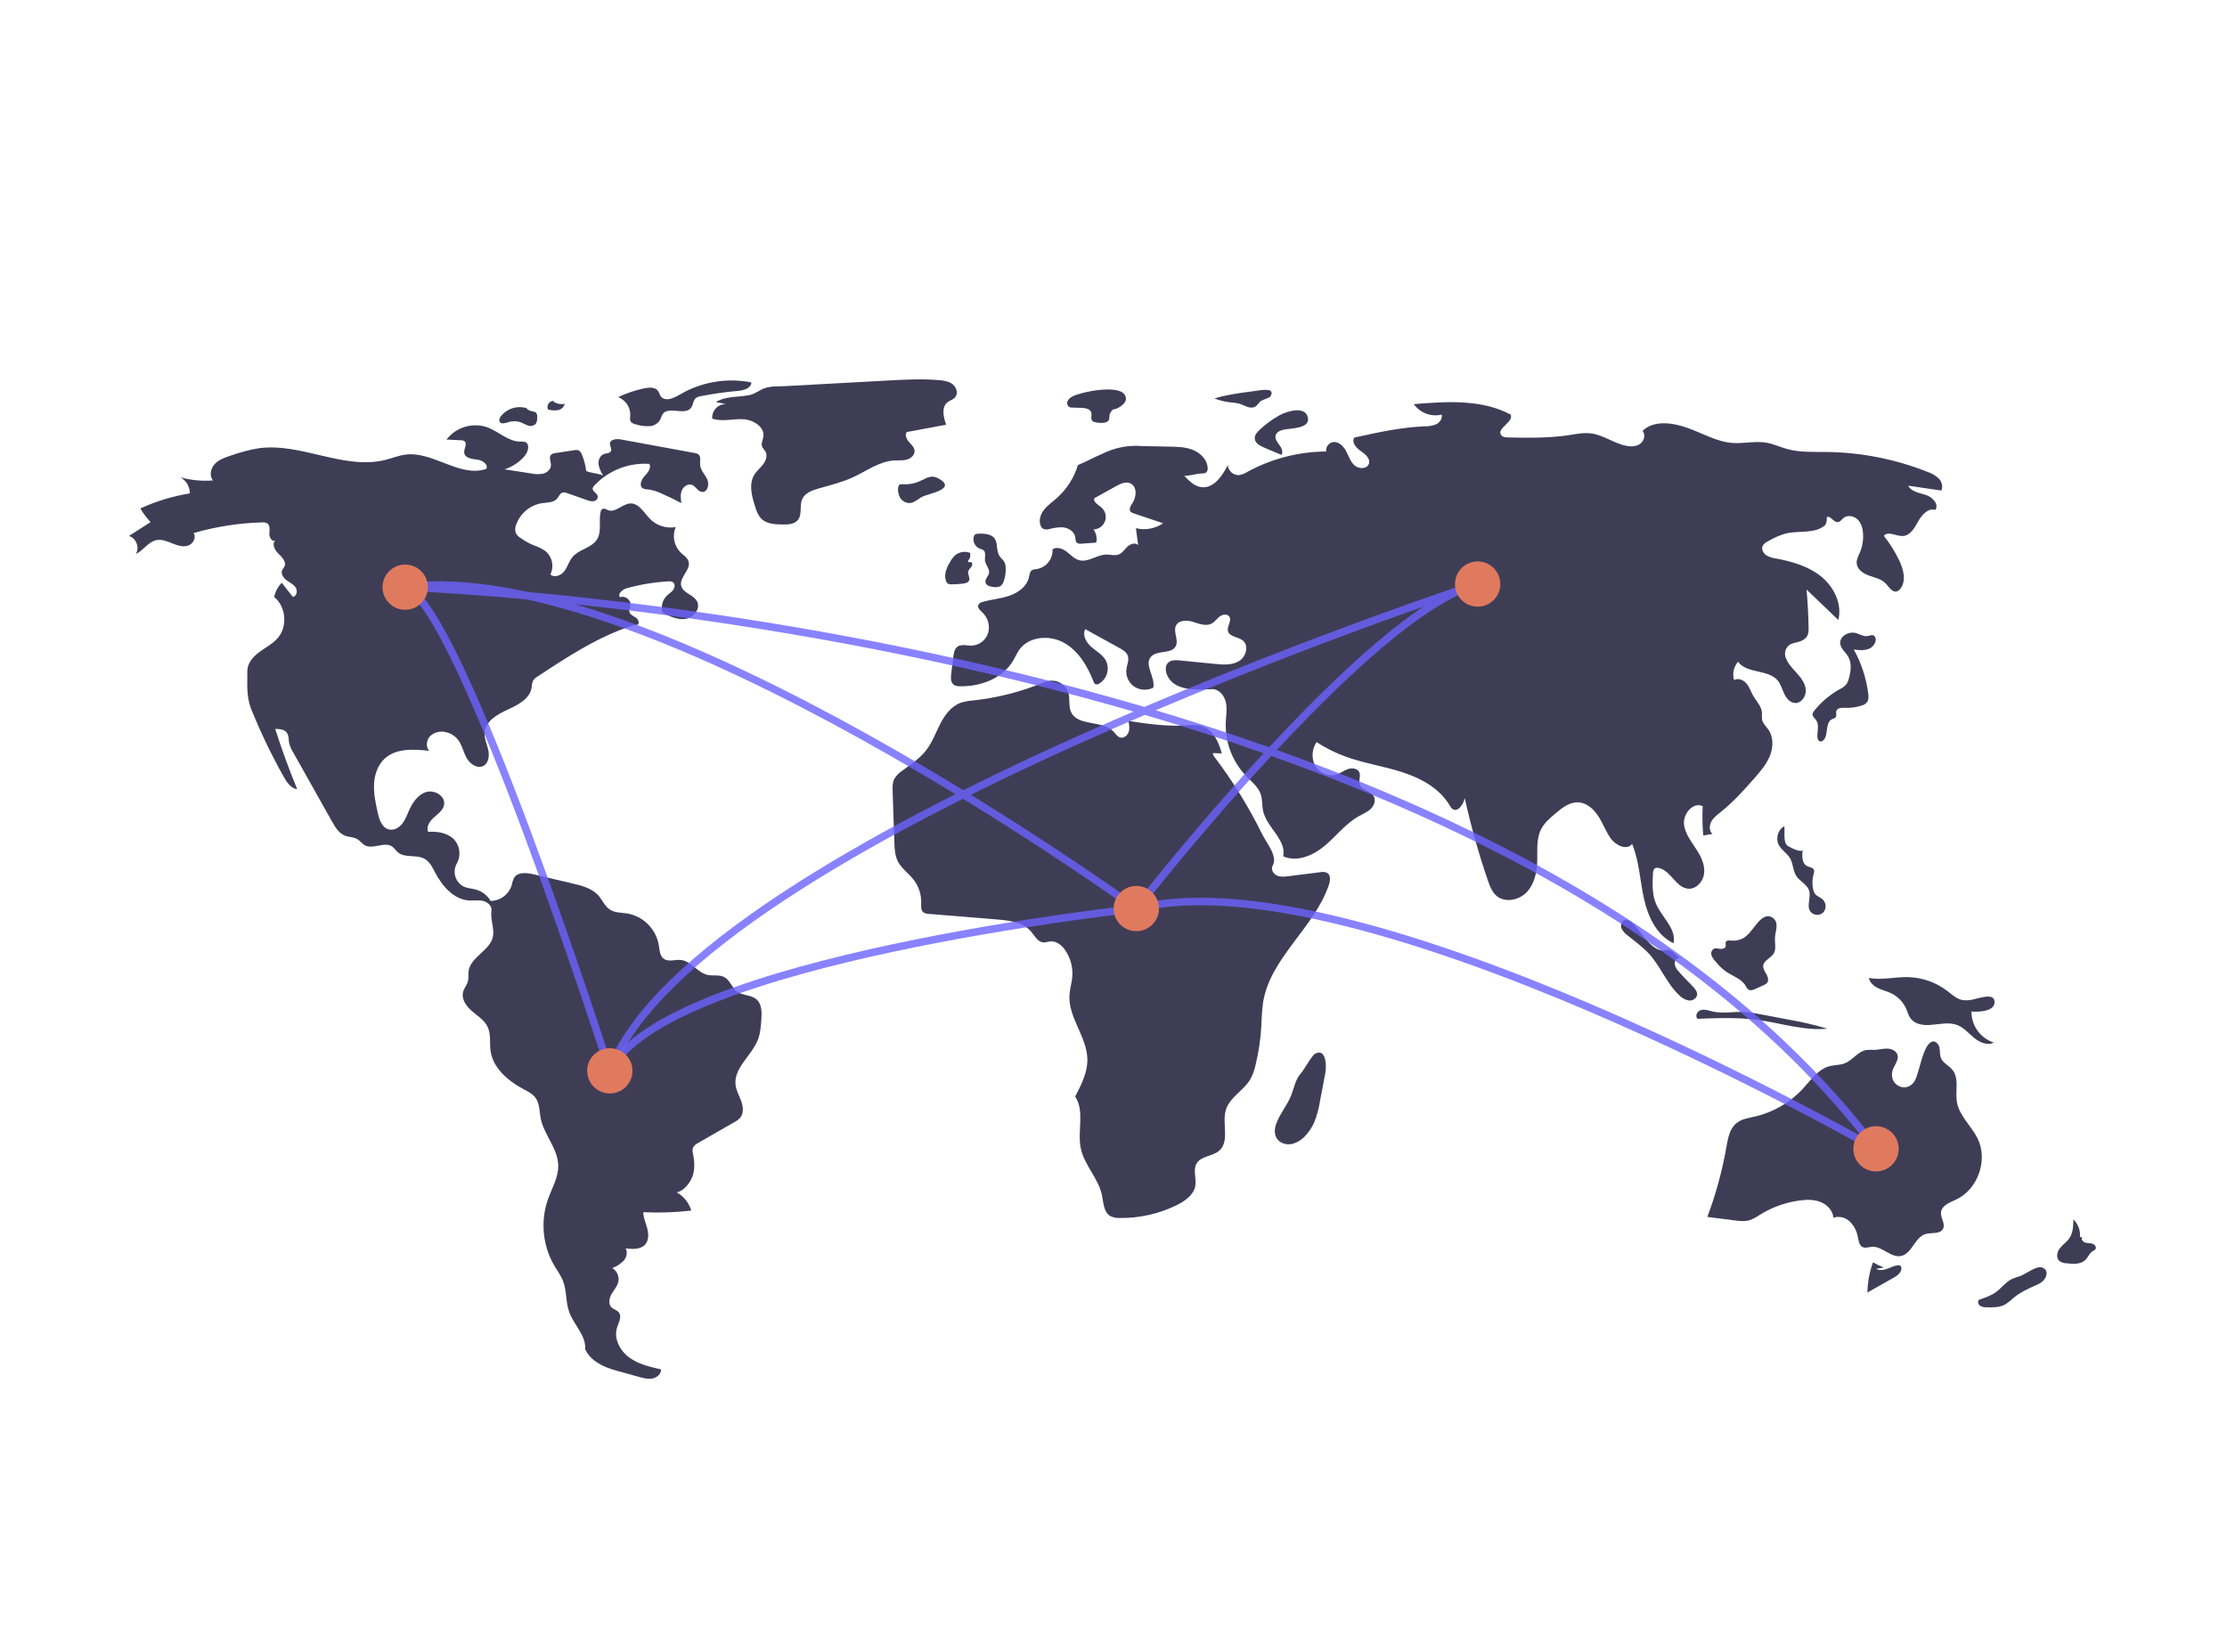 <svg width="593" height="440" viewBox="0 0 593 440" fill="none" xmlns="http://www.w3.org/2000/svg">
<path d="M156.102 125.467C155.914 123.98 155.533 122.524 154.97 121.135C154.898 120.873 154.772 120.628 154.6 120.416C154.428 120.205 154.214 120.032 153.972 119.908C153.647 119.823 153.307 119.82 152.981 119.896L147.897 120.674C147.472 120.693 147.065 120.851 146.738 121.124C146.075 121.819 146.727 122.939 146.707 123.899C146.684 124.978 145.724 125.854 144.684 126.144C143.621 126.358 142.525 126.345 141.468 126.104L134.359 125.001C136.453 124.333 138.317 123.091 139.737 121.416C140.673 120.309 141.171 118.242 139.819 117.718C139.417 117.608 138.998 117.574 138.584 117.619C135.363 117.644 132.829 114.957 129.813 113.826C127.884 113.149 125.789 113.098 123.829 113.682C121.868 114.266 120.143 115.454 118.9 117.076L122.687 117.258C123.043 117.239 123.396 117.333 123.695 117.527C124.525 118.208 123.493 119.517 123.61 120.583C123.762 121.969 125.604 122.265 126.993 122.405C128.381 122.545 130.142 123.672 129.475 124.896C122.496 127.297 115.395 120.202 108.066 121.076C106.211 121.297 104.459 122.025 102.648 122.482C91.585 125.278 80.148 117.818 68.846 119.398C66.334 119.826 63.865 120.476 61.468 121.342C59.93 121.846 58.325 122.392 57.208 123.562C56.09 124.732 55.665 126.733 56.723 127.956C53.805 128.196 50.867 127.917 48.047 127.132C48.809 127.556 49.444 128.177 49.884 128.929C50.324 129.682 50.552 130.54 50.546 131.412C45.989 132.154 41.554 133.505 37.358 135.428C38.141 136.729 39.056 137.946 40.087 139.061L34.319 142.762C36.268 143.253 37.276 145.907 36.142 147.565C38.163 146.667 39.415 144.344 41.576 143.873C42.992 143.565 44.432 144.143 45.775 144.687C47.118 145.23 48.594 145.757 49.984 145.349C51.374 144.941 52.4 143.141 51.517 141.993C57.459 140.262 63.6 139.303 69.787 139.142C70.265 139.082 70.749 139.174 71.171 139.404C71.977 139.963 71.765 141.168 71.722 142.147C71.678 143.125 72.441 144.411 73.317 143.97C72.287 144.862 73.167 146.541 74.155 147.479C75.143 148.417 76.334 149.712 75.729 150.932C75.572 151.25 75.304 151.505 75.152 151.827C74.703 152.775 75.415 153.881 76.255 154.511C77.095 155.141 78.123 155.581 78.707 156.453C79.29 157.326 79.025 158.853 77.982 158.974L75.017 155.214C74.004 156.264 73.31 157.578 73.015 159.005C76.158 161.573 76.631 166.798 73.999 169.887C72.654 171.465 70.742 172.424 69.072 173.655C67.403 174.886 65.858 176.64 65.862 178.712C65.87 182.293 65.577 185.62 66.92 188.94C69.397 195.062 72.257 201.023 75.483 206.786C76.33 208.3 77.425 209.959 79.141 210.219C76.972 204.945 75.02 199.589 73.284 194.151C74.415 194.155 75.721 194.245 76.384 195.16C76.933 195.917 76.815 196.947 76.986 197.867C77.203 198.758 77.564 199.607 78.056 200.381L88.413 218.81C89.272 220.338 90.257 221.977 91.897 222.596C92.947 222.992 94.16 222.917 95.126 223.487C95.883 223.933 96.393 224.725 97.164 225.146C99.346 226.335 102.38 224.055 104.419 225.474C105.002 225.88 105.372 226.525 105.91 226.989C107.793 228.618 110.882 227.529 113.056 228.744C114.457 229.527 115.183 231.093 115.93 232.513C117.802 236.068 120.83 239.551 124.842 239.834C126.102 239.923 127.389 239.685 128.621 239.964C129.852 240.244 131.065 241.318 130.867 242.564C130.528 244.701 131.585 247.041 131.301 249.185C130.784 253.092 125.237 254.808 124.761 258.72C124.656 259.577 124.819 260.461 124.615 261.299C124.365 262.326 123.593 263.163 123.318 264.184C122.798 266.119 124.186 268.046 125.711 269.348C127.236 270.65 129.055 271.772 129.888 273.595C130.77 275.522 130.337 277.768 130.623 279.866C131.249 284.448 135.21 287.844 139.287 290.034C140.53 290.702 141.863 291.348 142.667 292.505C143.717 294.016 143.612 296.008 143.962 297.813C144.821 302.234 148.546 305.877 148.652 310.379C148.727 313.579 146.947 316.482 145.883 319.501C144.886 322.394 144.525 325.467 144.825 328.512C145.125 331.557 146.079 334.501 147.622 337.144C148.418 338.487 149.37 339.752 149.932 341.207C150.937 343.804 150.611 346.755 151.537 349.381C152.762 352.852 156.126 355.719 155.804 359.385C157.332 362.554 160.705 364.111 164.097 365.054L170.176 366.744C171.34 367.068 172.556 367.394 173.741 367.16C174.926 366.925 176.058 365.942 176.027 364.736C173.046 364.064 169.969 363.35 167.512 361.535C165.055 359.721 163.371 356.49 164.304 353.582C164.736 352.235 165.656 350.678 164.781 349.564C164.281 348.926 163.365 348.76 162.8 348.178C161.919 347.27 162.222 345.746 162.855 344.651C163.489 343.557 164.404 342.579 164.659 341.341C164.788 340.648 164.702 339.933 164.412 339.291C164.123 338.648 163.643 338.11 163.039 337.747C164.166 337.322 165.191 336.665 166.047 335.819C166.839 334.916 167.204 333.525 166.582 332.499C168.43 332.733 170.612 332.847 171.826 331.435C172.795 330.307 172.728 328.621 172.345 327.185C171.962 325.749 171.315 324.354 171.295 322.867C175.559 323.069 179.832 322.925 184.073 322.435C183.46 320.372 182.066 318.629 180.188 317.575C182.108 317.25 183.858 314.953 184.465 313.104C185.072 311.256 184.917 309.242 184.542 307.332C184.398 306.841 184.378 306.321 184.484 305.82C184.701 305.132 185.378 304.712 186.004 304.352L195.537 298.883C196.106 298.599 196.621 298.219 197.061 297.759C198.06 296.587 197.912 294.818 197.401 293.367C196.889 291.915 196.07 290.55 195.873 289.023C195.284 284.458 200.176 281.183 201.827 276.886C202.475 275.199 202.607 273.366 202.732 271.564C202.867 269.629 202.877 267.381 201.389 266.134C199.963 264.938 197.735 265.205 196.243 264.093C194.875 263.073 194.403 261.093 192.908 260.27C191.551 259.522 189.849 259.997 188.34 259.646C185.682 259.026 184.009 255.966 181.295 255.683C179.763 255.523 178.03 256.271 176.775 255.38C175.669 254.595 175.624 253.017 175.414 251.678C175.045 249.597 174.046 247.679 172.553 246.182C171.059 244.686 169.142 243.682 167.06 243.307C165.481 243.054 163.762 243.15 162.419 242.283C161.059 241.405 160.435 239.762 159.366 238.546C157.644 236.587 154.932 235.891 152.391 235.295L142.057 232.868C140.222 232.437 137.857 232.208 136.873 233.814C136.581 234.425 136.375 235.073 136.26 235.74C135.891 236.947 135.148 238.006 134.139 238.765C133.13 239.523 131.906 239.943 130.643 239.963C129.777 238.487 128.374 237.403 126.726 236.936C125.678 236.644 124.557 236.612 123.557 236.182C123.013 235.917 122.528 235.544 122.134 235.085C121.739 234.626 121.442 234.091 121.261 233.514C121.08 232.936 121.019 232.328 121.082 231.726C121.145 231.125 121.33 230.542 121.626 230.014C122.221 228.954 122.451 227.728 122.28 226.525C122.109 225.321 121.546 224.208 120.679 223.356C118.921 221.78 116.379 221.399 114.022 221.557C113.405 220.211 114.437 218.694 115.549 217.716C116.661 216.738 118.012 215.777 118.254 214.317C118.635 212.021 115.701 210.277 113.474 210.961C111.247 211.646 109.826 213.807 108.886 215.937C108.347 217.159 107.888 218.446 107.038 219.477C106.187 220.507 104.818 221.245 103.523 220.914C101.689 220.446 100.98 218.27 100.574 216.423C100.03 213.945 99.482 211.433 99.596 208.899C99.71 206.364 100.566 203.762 102.436 202.047C105.485 199.251 110.162 199.525 114.276 199.971C113.304 198.877 113.544 197.033 114.584 196.004C115.133 195.516 115.793 195.17 116.506 194.995C117.219 194.82 117.964 194.822 118.677 194.999C119.917 195.257 121.034 195.924 121.848 196.893C123.017 198.317 123.349 200.239 124.233 201.855C125.117 203.472 127.104 204.85 128.73 203.983C130.135 203.234 130.358 201.288 130.008 199.737C129.659 198.185 128.916 196.676 129.043 195.09C129.285 192.065 132.424 190.243 135.195 188.997C137.965 187.751 141.138 186.076 141.577 183.072C141.592 182.484 141.703 181.903 141.906 181.35C142.213 180.863 142.64 180.461 143.146 180.185C151.232 174.847 159.453 169.444 168.694 166.527C169.175 166.375 169.232 166.544 169.722 166.425C170.408 166.029 169.953 164.934 169.296 164.493C168.638 164.052 167.759 163.713 167.592 162.94C167.47 162.371 167.805 161.813 167.892 161.238C168.106 159.825 166.414 158.52 165.1 159.085C164.357 158.103 165.826 156.961 167.014 156.635C170.581 155.654 174.242 155.057 177.936 154.853C178.362 154.785 178.799 154.859 179.179 155.064C179.799 155.493 179.72 156.478 179.28 157.09C178.84 157.703 178.156 158.088 177.609 158.606C177.01 159.189 176.583 159.924 176.374 160.733C176.166 161.541 176.183 162.391 176.425 163.19C178.353 164.17 180.45 165.178 182.585 164.833C184.721 164.488 186.617 162.091 185.613 160.177C184.678 158.394 181.87 157.992 181.387 156.038C180.822 153.751 184.063 151.716 183.333 149.476C183.013 148.494 182.034 147.917 181.283 147.208C180.396 146.339 179.792 145.223 179.552 144.005C179.311 142.788 179.445 141.526 179.935 140.386C178.711 140.601 177.454 140.52 176.268 140.149C175.082 139.778 174.003 139.129 173.12 138.255C171.49 136.612 170.189 134.02 167.874 134.093C165.75 134.161 163.92 136.636 161.934 135.881C161.445 135.695 160.93 135.317 160.457 135.538C160.302 135.639 160.171 135.774 160.076 135.932C159.98 136.09 159.922 136.268 159.906 136.452C159.401 138.863 160.269 141.61 158.954 143.693C157.523 145.96 154.212 146.274 152.477 148.318C151.535 149.428 151.17 150.923 150.304 152.093C149.438 153.263 147.601 154.006 146.562 152.987C147.072 151.938 147.212 150.748 146.957 149.61C146.703 148.471 146.069 147.453 145.16 146.721C144.196 146.093 143.156 145.588 142.065 145.218C140.847 144.702 139.687 144.057 138.608 143.293C138.067 142.967 137.627 142.497 137.338 141.936C137.11 141.233 137.14 140.472 137.425 139.79C137.952 138.281 138.881 136.945 140.113 135.925C141.345 134.905 142.832 134.241 144.414 134.004C145.797 133.816 147.407 133.882 148.323 132.829C148.807 132.272 149.061 131.43 149.765 131.203C150.214 131.113 150.681 131.171 151.096 131.367L156.259 133.183C156.835 133.443 157.47 133.547 158.099 133.487C158.411 133.445 158.695 133.286 158.895 133.044C159.095 132.801 159.196 132.491 159.177 132.177C159.012 131.321 157.693 130.91 157.813 130.046C157.88 129.766 158.031 129.513 158.245 129.32C160.108 127.339 162.387 125.794 164.918 124.795C167.45 123.797 170.171 123.37 172.886 123.545C173.538 124.614 172.507 125.88 171.65 126.793C170.792 127.705 170.103 129.336 171.14 130.039C171.565 130.256 172.038 130.362 172.515 130.348C173.786 130.52 175.022 130.894 176.174 131.457C177.959 132.233 179.709 133.081 181.425 134.003C181.273 132.873 181.128 131.682 181.557 130.626C181.986 129.569 183.205 128.74 184.269 129.152C185.295 129.548 185.821 130.905 186.914 131.03C188.372 131.195 188.947 129.044 188.338 127.71C187.729 126.377 186.524 125.26 186.423 123.798C186.355 122.811 186.731 121.588 185.942 120.99C185.661 120.811 185.343 120.699 185.011 120.664L165.313 117.043C164.144 116.828 162.454 116.993 162.402 118.18C162.373 118.843 162.965 119.498 162.703 120.107C162.423 120.757 161.503 120.698 160.833 120.928C159.793 121.285 159.271 122.518 159.371 123.612C159.554 124.698 159.975 125.731 160.605 126.636C159.324 126.101 157.384 126.003 156.102 125.467Z" fill="#3F3D56"/>
<path d="M140.385 108.764C139.143 108.354 137.805 108.335 136.551 108.709C135.298 109.084 134.19 109.835 133.379 110.86C133.054 111.287 132.782 111.875 133.053 112.337C133.443 112.999 134.435 112.738 135.166 112.501C136.241 112.117 137.411 112.089 138.503 112.421C139.189 112.657 139.804 113.073 140.493 113.3C140.829 113.44 141.197 113.486 141.557 113.434C141.917 113.381 142.256 113.232 142.537 113.001C143.011 112.519 143.041 111.769 143.041 111.094C143.074 110.868 143.056 110.637 142.988 110.419C142.921 110.201 142.805 110.001 142.65 109.833C142.374 109.673 142.064 109.582 141.745 109.566C141.032 109.434 140.386 109.057 139.921 108.501" fill="#3F3D56"/>
<path d="M147.488 106.789C147.21 106.774 146.933 106.83 146.683 106.953C146.433 107.076 146.219 107.261 146.062 107.49C145.904 107.72 145.809 107.985 145.784 108.262C145.759 108.539 145.806 108.818 145.92 109.072C146.773 109.304 147.665 109.362 148.542 109.243C148.979 109.175 149.387 108.979 149.713 108.68C150.039 108.382 150.269 107.993 150.375 107.564C149.343 107.752 148.277 107.548 147.387 106.994" fill="#3F3D56"/>
<path d="M171.319 103.49C168.995 103.983 166.738 104.749 164.594 105.772C165.605 106.16 166.464 106.862 167.045 107.774C167.626 108.687 167.898 109.762 167.821 110.84C167.73 111.255 167.741 111.684 167.852 112.094C168.099 112.692 168.814 112.916 169.443 113.07C170.574 113.413 171.754 113.564 172.935 113.515C173.525 113.484 174.099 113.306 174.603 112.998C175.108 112.69 175.527 112.262 175.824 111.751C175.995 111.266 176.196 110.792 176.425 110.332C177.933 108.038 182.413 110.812 184.032 108.594C184.603 107.813 184.551 106.637 185.294 106.018C185.679 105.749 186.124 105.579 186.591 105.524C189.847 104.878 193.136 104.41 196.443 104.122C198.01 103.986 200.053 103.424 200.066 101.853C194.164 100.695 188.044 101.517 182.657 104.192C180.717 105.163 178.15 107.205 176.281 105.918C175.581 105.436 175.616 104.139 174.652 103.597C173.668 103.043 172.364 103.268 171.319 103.49Z" fill="#3F3D56"/>
<path d="M190.621 107.095L193.392 107.627C192.882 107.605 192.373 107.691 191.899 107.88C191.425 108.07 190.997 108.358 190.643 108.726C190.289 109.094 190.018 109.533 189.848 110.013C189.678 110.494 189.612 111.006 189.655 111.514C192.25 112.38 195.079 111.537 197.812 111.652C200.545 111.767 203.725 113.717 203.258 116.41C203.117 117.224 202.646 118.038 202.891 118.827C203.063 119.38 203.551 119.773 203.827 120.282C204.401 121.344 203.942 122.686 203.217 123.652C202.492 124.617 201.517 125.387 200.88 126.412C199.296 128.963 200.196 132.26 201.139 135.11C201.412 136.187 201.916 137.192 202.615 138.055C204.013 139.539 206.29 139.668 208.33 139.698C209.814 139.719 211.515 139.646 212.454 138.497C213.679 136.997 212.822 134.657 213.629 132.897C214.362 131.298 216.229 130.612 217.921 130.125C221.02 129.234 224.178 128.476 227.108 127.13C230.746 125.459 234.146 122.854 238.145 122.639C239.267 122.578 240.417 122.71 241.497 122.403C242.578 122.096 243.604 121.163 243.523 120.044C243.453 119.087 242.643 118.385 242.01 117.664C241.377 116.943 240.88 115.835 241.462 115.072L251.943 113.116C251.2 111.094 250.621 108.43 252.328 107.114C252.944 106.639 253.769 106.449 254.293 105.874C255.187 104.896 254.738 103.21 253.706 102.377C252.674 101.545 251.279 101.352 249.957 101.242C245.361 100.861 240.739 101.113 236.134 101.365C227.133 101.858 218.132 102.351 209.131 102.843C207.319 102.943 205.227 102.791 203.565 103.409C202.158 103.931 201.158 104.891 199.548 105.228C196.578 105.851 193.309 105.429 190.621 107.095Z" fill="#3F3D56"/>
<path d="M240.256 128.972C239.974 128.927 239.685 128.993 239.45 129.154C239.294 129.326 239.201 129.545 239.187 129.776C239.008 130.795 239.221 131.843 239.784 132.712C240.07 133.138 240.466 133.48 240.929 133.702C241.392 133.924 241.907 134.018 242.419 133.974C243.666 133.815 244.586 132.752 245.733 132.233C247.5 131.434 255.007 130.189 249.814 127.386C248.025 126.42 246.868 127.273 245.458 127.909C243.853 128.729 242.055 129.097 240.256 128.972Z" fill="#3F3D56"/>
<path d="M285.741 105.513C285.135 105.761 284.628 106.202 284.299 106.768C284.147 107.055 284.112 107.39 284.2 107.702C284.289 108.015 284.494 108.281 284.774 108.447C285 108.529 285.24 108.567 285.481 108.559L287.947 108.632C288.994 108.664 290.303 108.886 290.584 109.895C290.793 110.643 290.325 111.606 290.89 112.141C291.132 112.328 291.423 112.441 291.729 112.467C292.541 112.676 293.389 112.703 294.213 112.547C296.007 112.067 295.064 110.973 295.629 109.999C296.494 108.509 296.344 109.411 297.867 108.557C298.992 107.926 300.446 106.782 299.507 105.175C297.874 102.379 288.151 104.312 285.741 105.513Z" fill="#3F3D56"/>
<path d="M334.406 104.108L332.975 104.299C329.746 104.729 326.499 105.163 323.39 106.132C324.736 106.664 326.148 107.01 327.587 107.161C328.38 107.2 329.167 107.311 329.939 107.495C331.312 107.903 332.696 108.958 334.023 108.418C334.846 108.083 335.114 107.227 335.796 106.773C336.266 106.46 338.051 105.953 338.251 105.637C339.864 103.082 335.646 103.943 334.406 104.108Z" fill="#3F3D56"/>
<path d="M340.693 110.608C338.781 111.676 337.006 112.974 335.409 114.473C334.737 115.105 334.05 115.89 334.111 116.81C334.192 118.034 335.496 118.743 336.626 119.221L341.203 121.157C341.758 120.375 341.25 119.296 340.676 118.527C340.102 117.759 339.42 116.87 339.674 115.946C339.963 114.891 341.251 114.532 342.331 114.35C344.09 114.054 348.836 114.078 348.266 111.245C347.594 107.908 342.459 109.622 340.693 110.608Z" fill="#3F3D56"/>
<path d="M339.773 299.464C339.337 300.724 339.296 302.208 340.049 303.308C340.895 304.543 342.588 305.003 344.052 304.69C345.51 304.302 346.81 303.468 347.768 302.303C348.644 301.328 349.365 300.223 349.906 299.029C350.66 297.167 351.191 295.224 351.49 293.238L352.911 285.785C353.229 284.119 353.216 279.013 350.151 280.676C349.314 281.131 347.376 284.72 346.498 285.737C344.917 287.572 344.708 289.351 343.875 291.573C342.832 294.356 340.737 296.676 339.773 299.464Z" fill="#3F3D56"/>
<path d="M501.646 337.603C500.643 337.212 499.67 336.75 498.734 336.219C497.795 338.796 497.296 341.513 497.257 344.256L504.12 340.377C505.152 339.794 506.322 338.983 506.3 337.798C506.309 337.652 506.279 337.506 506.212 337.375C506.145 337.245 506.044 337.134 505.92 337.056C505.768 336.995 505.602 336.976 505.439 337C504.422 337.085 503.494 337.585 502.534 337.933C501.574 338.28 500.452 338.464 499.571 337.948" fill="#3F3D56"/>
<path d="M537.846 339.906C537.093 340.111 536.357 340.375 535.645 340.695C534.07 341.495 532.999 343.016 531.582 344.07C530.226 345.079 528.594 345.633 526.991 346.171C526.52 346.587 526.736 347.426 527.248 347.791C527.798 348.104 528.429 348.246 529.06 348.198C530.725 348.235 532.479 348.251 533.938 347.448C534.759 346.915 535.528 346.306 536.234 345.627C537.939 344.206 539.986 343.269 542.013 342.362C542.751 342.084 543.433 341.677 544.028 341.159C545.301 339.906 545.391 337.972 543.554 337.546C542.07 337.201 539.259 339.45 537.846 339.906Z" fill="#3F3D56"/>
<path d="M553.841 329.47C553.923 328.607 553.808 327.737 553.505 326.925C553.202 326.114 552.717 325.382 552.089 324.784C552.07 326.51 552.018 328.348 551.046 329.775C550.354 330.792 549.269 331.479 548.51 332.447C547.752 333.416 547.415 334.951 548.305 335.801C548.873 336.233 549.566 336.471 550.281 336.48C552.051 336.689 554.101 336.805 555.343 335.527C556.021 334.829 556.351 333.796 557.178 333.283C557.486 333.154 557.761 332.957 557.983 332.708C558.324 332.166 557.782 331.451 557.171 331.256C556.56 331.06 555.888 331.152 555.274 330.967C554.66 330.781 554.097 330.092 554.412 329.534" fill="#3F3D56"/>
<path d="M525.413 266.201C524.484 266.427 523.522 266.484 522.573 266.368C520.996 266.079 519.769 264.892 518.496 263.919C515.47 261.617 511.792 260.334 507.99 260.252C504.531 260.187 501.04 261.123 497.644 260.47C497.865 261.703 498.922 262.628 500.049 263.177C501.176 263.727 502.42 264.004 503.552 264.542C505.366 265.413 506.804 266.908 507.604 268.753C507.969 269.603 508.198 270.529 508.751 271.271C509.88 272.789 512.02 273.122 513.909 272.998C516.372 272.836 518.944 272.129 521.236 273.045C522.989 273.747 524.243 275.279 525.707 276.471C527.17 277.662 529.232 278.547 530.912 277.687C529.167 277.122 527.647 276.015 526.576 274.527C525.505 273.039 524.938 271.248 524.958 269.415C526.606 269.567 531.354 269.508 531.098 266.711C530.881 264.34 526.828 265.945 525.413 266.201Z" fill="#3F3D56"/>
<path d="M503.851 285.492C504.143 283.888 505.744 282.472 505.245 280.921C504.901 279.847 503.655 279.317 502.527 279.291C501.399 279.265 500.291 279.6 499.163 279.632C498.429 279.593 497.693 279.603 496.96 279.663C494.721 280.031 493.341 282.375 491.231 283.208C489.948 283.715 488.507 283.618 487.172 283.969C484.143 284.764 482.227 287.623 480.109 289.928C476.688 293.636 472.231 296.233 467.316 297.381C465.594 297.779 463.743 298.034 462.374 299.152C460.561 300.631 460.115 303.168 459.711 305.471C458.597 311.833 456.894 318.077 454.625 324.124L461.817 325.041C463.184 325.216 464.601 325.386 465.919 324.982C466.876 324.621 467.783 324.139 468.617 323.546C471.82 321.56 475.405 320.267 479.14 319.752C481.023 319.494 482.998 319.446 484.765 320.146C486.533 320.845 488.049 322.431 488.197 324.324C488.961 324.087 489.776 324.061 490.554 324.25C491.332 324.439 492.043 324.835 492.613 325.397C493.739 326.543 494.477 328.014 494.722 329.601C494.911 330.584 495.101 331.762 496.014 332.174C496.758 332.511 497.613 332.148 498.428 332.083C501.193 331.862 503.488 335.083 506.205 334.528C509.12 333.933 509.836 329.573 512.68 328.699C514.313 328.198 516.604 328.808 517.386 327.29C518.075 325.952 516.7 324.409 516.842 322.911C517.016 321.067 519.194 320.284 520.873 319.497C526.661 316.784 529.407 309.003 526.602 303.264C524.941 299.864 521.671 297.187 521.067 293.451C520.603 290.577 521.737 287.226 519.902 284.964C518.969 283.813 517.389 283.178 516.834 281.804C516.484 280.94 516.625 279.959 516.437 279.046C516.249 278.133 515.451 277.178 514.549 277.415C511.928 278.102 511.092 286.187 509.689 288.152C507.557 291.138 503.179 289.171 503.851 285.492Z" fill="#3F3D56"/>
<path d="M455.42 269.256C454.524 269.005 453.547 268.758 452.689 269.117C451.831 269.475 451.33 270.733 452.018 271.358C457.405 271.148 462.825 270.94 468.166 271.671C474.32 272.513 480.41 274.598 486.591 273.985C483.06 272.944 479.471 272.112 475.843 271.493L469.792 270.339C468.169 269.999 466.529 269.746 464.879 269.58C461.427 269.295 458.814 270.207 455.42 269.256Z" fill="#3F3D56"/>
<path d="M460.813 250.515C460.366 250.478 459.812 250.445 459.58 250.829C459.359 251.196 459.612 251.681 459.493 252.093C459.331 252.655 458.594 252.799 458.013 252.722C457.433 252.646 456.805 252.462 456.29 252.742C456.029 252.92 455.833 253.178 455.731 253.477C455.629 253.775 455.627 254.099 455.725 254.399C455.936 254.995 456.276 255.537 456.721 255.985C457.482 256.943 458.349 257.812 459.306 258.575C461.157 259.94 463.665 260.598 464.832 262.579C464.996 262.963 465.249 263.303 465.57 263.572C466.129 263.926 466.859 263.656 467.462 263.381L469.575 262.417C469.955 262.28 470.295 262.049 470.563 261.746C471.045 261.092 470.749 260.162 470.344 259.457C469.938 258.752 469.42 258.023 469.507 257.215C469.662 255.774 471.516 255.223 472.279 253.99C473.047 252.748 472.547 251.147 472.636 249.689C472.739 247.984 473.812 245.766 472.086 244.492C470.62 243.409 469.218 244.41 468.165 245.605C465.945 248.126 464.895 250.855 460.813 250.515Z" fill="#3F3D56"/>
<path d="M473.637 225.039C474.358 226.419 475.862 227.242 476.649 228.585C477.501 230.042 477.404 231.923 478.329 233.335C479.278 234.783 481.187 235.552 481.72 237.199C482.301 238.997 480.982 241.183 482.033 242.754C482.229 243.011 482.476 243.224 482.759 243.381C483.042 243.537 483.354 243.633 483.676 243.663C483.998 243.692 484.323 243.655 484.629 243.552C484.936 243.45 485.218 243.285 485.458 243.068C485.901 242.587 486.138 241.951 486.118 241.297C486.099 240.643 485.825 240.022 485.354 239.568C484.732 239.001 483.838 238.756 483.319 238.094C483.048 237.712 482.868 237.274 482.792 236.812C482.509 235.481 482.554 234.1 482.924 232.79C483.063 232.458 483.098 232.091 483.025 231.738C482.791 231.059 481.871 231.011 481.225 230.696C479.758 229.981 479.793 227.912 480.05 226.302C479.879 227.374 476.055 225.55 475.655 224.943C474.859 223.736 475.292 221.408 475.135 220.075C473.417 220.901 472.755 223.352 473.637 225.039Z" fill="#3F3D56"/>
<path d="M435.113 246.265C434.408 245.476 433.345 244.65 432.398 245.126C431.677 245.49 431.478 246.487 431.761 247.244C432.106 247.978 432.636 248.61 433.301 249.077C435.272 250.702 437.396 252.168 439.116 254.056C442.195 257.436 443.825 261.996 447.174 265.109C447.847 265.831 448.738 266.313 449.711 266.481C450.686 266.571 451.781 265.948 451.894 264.975C451.986 264.175 451.427 263.458 450.881 262.864C449.58 261.451 448.156 260.151 446.929 258.674C446.362 258.107 446.005 257.363 445.918 256.566C445.912 255.771 446.638 254.939 447.409 255.136C446.471 254.897 445.776 253.336 444.399 253.043C443.249 252.797 442.971 253.509 441.602 252.922C438.991 251.804 436.942 248.31 435.113 246.265Z" fill="#3F3D56"/>
<path d="M496.466 169.416C495.717 169.194 494.98 168.931 494.26 168.629C492.321 168.048 489.756 169.471 490.014 171.477C490.186 172.809 491.427 173.707 492.113 174.863C493.13 176.577 492.859 178.751 492.324 180.67C492.193 181.264 491.944 181.826 491.591 182.322C491.097 182.846 490.508 183.27 489.854 183.571C487.236 185.037 484.927 186.997 483.055 189.34C482.851 189.557 482.71 189.824 482.644 190.114C482.552 190.791 483.233 191.284 483.618 191.849C484.474 193.103 483.856 194.791 483.94 196.307C483.927 196.521 483.969 196.735 484.062 196.929C484.155 197.122 484.296 197.289 484.472 197.412C484.988 197.674 485.599 197.23 485.878 196.724C486.806 195.045 486.107 192.35 487.847 191.541C488.176 191.388 488.576 191.323 488.795 191.034C489.144 190.576 488.807 189.897 488.984 189.35C489.249 188.527 490.375 188.49 491.239 188.527C492.728 188.589 494.216 188.391 495.636 187.942C496.193 187.81 496.699 187.517 497.092 187.1C497.612 186.452 497.566 185.53 497.462 184.705C496.941 180.594 495.638 176.621 493.622 173C495.15 173.195 496.813 173.364 498.133 172.568C498.871 172.123 499.757 170.79 499.391 169.883C498.811 168.449 497.765 169.656 496.466 169.416Z" fill="#3F3D56"/>
<path d="M300.489 192.024C300.672 193.004 300.852 194.036 300.53 194.98C300.209 195.924 299.197 196.713 298.242 196.423C297.501 196.199 297.072 195.454 296.546 194.887C293.619 191.73 287.014 193.558 285.206 189.652C284.468 188.058 284.97 186.149 284.466 184.466C284.149 183.494 283.517 182.654 282.67 182.079C281.823 181.505 280.809 181.227 279.786 181.29C278.854 181.425 277.947 181.696 277.094 182.093C271.376 184.381 265.374 185.88 259.252 186.551C258.088 186.622 256.937 186.831 255.823 187.174C253.31 188.085 251.592 190.413 250.37 192.788C249.147 195.164 248.245 197.736 246.606 199.846C244.884 202.064 242.47 203.618 240.219 205.298C239.352 205.856 238.63 206.612 238.112 207.504C237.624 208.504 237.651 209.669 237.689 210.781L238.149 224.296C238.209 226.034 238.283 227.834 239.062 229.39C240.034 231.332 241.956 232.605 243.288 234.321C244.649 236.084 245.357 238.263 245.294 240.488C245.266 241.383 245.177 242.441 245.874 243.003C246.299 243.278 246.795 243.42 247.301 243.413L265.602 244.909C268.821 245.172 272.388 245.605 274.49 248.055C275.482 249.211 276.279 250.874 277.798 250.998C278.45 251.051 279.084 250.784 279.736 250.732C281.381 250.602 282.825 251.849 283.737 253.222C285.117 255.316 285.743 257.815 285.513 260.311C285.364 261.878 284.878 263.401 284.773 264.971C284.374 270.946 289.444 276.137 289.543 282.124C289.6 285.646 287.927 288.936 286.295 292.059C288.929 296.044 286.772 301.351 287.821 306.01C288.815 310.43 292.505 313.89 293.424 318.326C293.845 320.357 293.869 322.856 295.662 323.903C296.449 324.286 297.321 324.46 298.195 324.409C303.464 324.471 308.674 323.287 313.397 320.952C315.614 319.853 317.912 318.212 318.299 315.771C318.611 313.802 317.612 311.599 318.629 309.884C319.828 307.862 322.899 308.023 324.664 306.468C327.526 303.947 325.294 299.138 326.453 295.507C327.496 292.242 331.084 290.508 332.862 287.578C333.562 286.318 334.065 284.958 334.352 283.546C335.166 280.171 335.674 276.729 335.867 273.263C335.914 271.157 336.07 269.054 336.333 266.964C338.25 255.064 350.028 247.095 353.852 235.663C354.217 234.571 354.388 233.117 353.416 232.499C352.839 232.224 352.185 232.156 351.564 232.305L343.128 233.368C342.08 233.5 340.969 233.623 340.007 233.188C339.045 232.754 338.355 231.538 338.866 230.614C340.298 228.021 337.351 224.745 336.042 222.088C332.515 214.934 328.316 208.131 323.5 201.771C323.192 201.444 322.999 201.025 322.95 200.578L325.344 200.658C324.536 197.761 323.202 194.591 320.385 193.531C318.797 192.934 317.039 193.14 315.345 193.233C310.493 193.498 305.291 192.766 300.489 192.024Z" fill="#3F3D56"/>
<path d="M315.349 126.74C316.618 128.086 318.041 129.514 319.878 129.749C323.123 130.164 325.456 126.812 326.941 123.901C326.996 124.643 327.339 125.335 327.896 125.828C328.454 126.322 329.182 126.579 329.926 126.545C330.727 126.41 331.492 126.111 332.172 125.668C338.6 122.158 345.801 120.299 353.127 120.256C353.057 119.702 353.194 119.141 353.513 118.682C353.833 118.223 354.311 117.899 354.855 117.771C356.345 117.476 357.686 118.763 358.405 120.099C359.124 121.435 359.572 122.984 360.713 123.984C361.855 124.984 364.065 124.941 364.516 123.492C364.949 122.102 363.499 120.916 362.294 120.096C361.089 119.276 359.819 117.759 360.63 116.549C366.786 115.188 372.979 113.822 379.278 113.551C380.35 113.589 381.419 113.405 382.417 113.011C383.377 112.54 384.141 111.472 383.882 110.434C382.508 110.757 381.068 110.664 379.747 110.166C378.426 109.668 377.283 108.789 376.465 107.639C385.204 106.919 394.5 106.305 402.245 110.413C403.175 112.406 398.438 114.064 399.705 115.862C400.109 116.435 400.919 116.503 401.621 116.516C407.004 116.615 412.417 116.713 417.739 115.902C419.683 115.605 421.648 115.186 423.6 115.427C426.852 115.827 429.634 117.995 432.833 118.702C434.136 118.989 435.596 118.999 436.693 118.242C437.791 117.486 438.263 115.763 437.363 114.78C440.376 111.83 445.376 112.561 449.35 113.973C453.324 115.385 457.089 117.662 461.295 117.977C464.311 118.203 467.369 117.392 470.35 117.907C472.223 118.231 473.966 119.063 475.796 119.575C479.258 120.542 482.921 120.338 486.515 120.384C495.687 120.508 504.758 122.308 513.28 125.697C514.389 126.057 515.405 126.657 516.256 127.453C517.049 128.301 517.453 129.619 516.92 130.65L508.114 129.365C508.944 130.997 511.09 131.275 512.833 131.838C514.577 132.4 516.384 134.323 515.336 135.825C513.448 135.224 511.736 137.11 510.782 138.846C509.828 140.581 508.665 142.66 506.686 142.766C504.913 142.86 502.77 141.353 501.615 142.699C503.211 144.71 504.577 146.893 505.69 149.207C506.831 151.582 507.644 154.575 506.101 156.712C505.859 157.093 505.49 157.379 505.06 157.518C503.8 157.837 502.981 156.297 502.078 155.364C500.939 154.188 499.217 153.855 497.676 153.304C496.134 152.752 494.509 151.667 494.389 150.036C494.314 149.021 494.85 148.077 495.245 147.139C495.91 145.557 496.2 143.844 496.094 142.133C496.008 140.756 495.621 139.323 494.631 138.361C493.641 137.399 491.932 137.094 490.869 137.975C490.373 138.386 489.976 139.044 489.332 139.068C488.194 139.112 487.32 137.13 486.405 137.807C486.512 138.527 486.362 139.263 485.982 139.885C483.25 142.258 479.053 141.254 475.531 142.093C473.856 142.571 472.253 143.271 470.763 144.173C470.206 144.411 469.731 144.808 469.4 145.315C468.96 146.169 469.445 147.262 470.22 147.829C471.042 148.333 471.965 148.648 472.924 148.751C477.218 149.563 481.574 150.821 484.964 153.576C488.354 156.331 490.577 160.885 489.504 165.117L481.037 157.034C481.358 160.428 481.541 163.831 481.584 167.243C481.639 167.909 481.547 168.579 481.316 169.207C480.712 170.538 479.076 170.987 477.642 171.281C477.244 171.356 476.865 171.515 476.533 171.747C476.2 171.979 475.92 172.279 475.711 172.627C475.503 172.975 475.37 173.363 475.322 173.765C475.274 174.168 475.312 174.576 475.433 174.963C475.943 176.622 477.213 177.915 478.376 179.203C479.539 180.492 480.683 181.956 480.835 183.684C480.988 185.412 479.682 187.36 477.95 187.24C476.637 187.149 475.662 185.974 475.102 184.784C474.542 183.594 474.208 182.268 473.367 181.257C470.819 178.196 465.097 179.508 462.814 176.245C462.233 176.904 461.829 177.701 461.642 178.56C461.456 179.418 461.492 180.31 461.747 181.151C462.809 180.487 464.262 181.104 465.06 182.069C465.858 183.034 466.234 184.271 466.861 185.354C467.706 186.816 469.051 188.113 469.169 189.797C469.138 190.434 469.149 191.072 469.202 191.708C469.411 192.728 470.275 193.461 470.873 194.314C472.267 196.299 472.198 199.026 471.3 201.278C470.402 203.53 468.789 205.412 467.191 207.237C464.4 210.424 461.552 213.592 458.243 216.238C457.299 216.993 456.291 217.736 455.703 218.792C455.115 219.847 455.085 221.329 455.989 222.132C455.342 222.165 454.183 222.482 453.536 222.515C453.309 219.924 453.259 217.32 453.388 214.723C450.837 213.499 448.089 216.776 448.419 219.585C448.748 222.393 450.781 224.646 452.229 227.076C453.287 228.852 454.074 230.924 453.721 232.961C453.367 234.998 451.547 236.878 449.485 236.698C446.205 236.412 444.833 231.709 441.585 231.171C441.299 231.103 440.998 231.133 440.731 231.255C440.248 231.52 440.165 232.164 440.138 232.713C440.005 235.406 439.89 238.206 440.942 240.689C442.482 244.321 446.459 247.372 445.625 251.227C441.13 249.14 438.793 244.105 437.732 239.269C436.671 234.433 436.494 229.356 434.592 224.784C433.148 226.633 430.113 225.104 428.793 223.165C427.542 221.326 426.772 219.198 425.558 217.334C424.345 215.471 422.485 213.802 420.262 213.699C417.931 213.592 415.909 215.19 414.131 216.7C412.669 217.941 411.168 219.232 410.313 220.948C409.07 223.446 409.395 226.39 409.335 229.179C409.27 232.194 408.631 235.375 406.573 237.582C404.516 239.789 400.719 240.558 398.45 238.569C397.266 237.53 396.692 235.979 396.181 234.489C393.719 227.31 391.668 219.996 390.039 212.584C389.658 214.276 388.17 216.456 386.75 215.46C386.431 215.192 386.173 214.859 385.992 214.484C383.342 209.998 378.434 207.306 373.475 205.693C368.516 204.079 363.299 203.326 358.396 201.553C355.648 200.559 353.023 199.253 350.573 197.661C349.949 198.577 349.584 199.645 349.518 200.752C349.451 201.859 349.686 202.963 350.197 203.947C351.285 205.871 353.746 206.984 355.853 206.312C356.942 205.964 357.862 205.209 358.942 204.836C360.023 204.463 361.473 204.646 361.945 205.686C362.397 206.681 361.714 207.885 362.053 208.924C362.569 210.507 364.959 210.629 365.794 212.069C366.416 213.141 365.905 214.564 365.017 215.428C364.129 216.293 362.945 216.767 361.861 217.369C358.345 219.322 355.845 222.656 352.772 225.25C349.7 227.844 345.364 229.738 341.702 228.074C342.575 223.659 337.31 220.417 336.341 216.022C336.023 214.575 336.188 213.038 335.733 211.628C335.074 209.587 333.261 208.184 331.774 206.637C329.97 204.74 328.564 202.502 327.64 200.054C326.717 197.606 326.293 194.998 326.394 192.384C326.475 190.568 326.809 188.722 326.395 186.951C325.98 185.18 324.513 183.467 322.694 183.547C318.541 183.73 313.308 184.039 311.129 180.502C310.352 179.24 310.013 177.391 311.138 176.424C311.931 175.742 313.102 175.806 314.143 175.908L323.502 176.828C325.691 177.043 328.057 177.221 329.935 176.077C331.813 174.934 332.627 171.9 330.888 170.556C329.617 169.573 327.34 169.626 326.971 168.064C326.663 166.763 328.105 165.287 327.326 164.199C326.768 163.42 325.513 163.636 324.752 164.221C323.991 164.805 323.44 165.66 322.588 166.102C321.095 166.879 319.311 166.14 317.704 165.638C316.098 165.135 313.944 165.093 313.165 166.583C312.293 168.25 313.938 170.435 313.073 172.105C311.929 174.314 308.057 173.056 306.451 174.956C304.608 177.136 307.705 180.386 307.083 183.171C306.29 183.564 305.408 183.744 304.524 183.694C303.64 183.645 302.784 183.367 302.04 182.888C301.307 182.391 300.724 181.704 300.351 180.902C299.978 180.1 299.83 179.211 299.922 178.332C300.076 177.079 300.73 175.8 300.292 174.616C299.938 173.659 298.976 173.089 298.082 172.596L288.988 167.576C288.143 169.14 289.211 171.08 290.546 172.255C291.881 173.43 293.553 174.315 294.43 175.862C294.984 176.934 295.109 178.176 294.777 179.336C294.446 180.496 293.684 181.486 292.646 182.104C292.516 182.193 292.368 182.254 292.213 182.281C292.057 182.308 291.897 182.301 291.745 182.261C291.6 182.176 291.473 182.062 291.373 181.927C291.272 181.792 291.2 181.639 291.16 181.475C289.556 177.374 287.146 173.329 283.295 171.187C279.443 169.044 273.909 169.485 271.383 173.094C270.783 173.951 270.381 174.929 269.858 175.835C267.082 180.651 261.129 182.931 255.568 182.782C255.024 182.812 254.483 182.685 254.009 182.416C253.11 181.796 253.151 180.48 253.289 179.398L253.872 174.804C253.99 173.882 254.159 172.862 254.89 172.287C255.92 171.475 257.407 171.987 258.719 171.968C259.713 171.922 260.668 171.571 261.456 170.964C262.244 170.356 262.826 169.522 263.123 168.573C263.388 167.615 263.386 166.603 263.118 165.646C262.849 164.689 262.325 163.823 261.6 163.141C260.999 162.577 260.192 161.868 260.509 161.108C260.636 160.897 260.807 160.717 261.011 160.58C261.215 160.443 261.447 160.352 261.69 160.314C264.046 159.63 266.536 159.451 268.854 158.645C271.171 157.838 273.419 156.188 273.967 153.798C274.136 153.066 274.212 152.179 274.871 151.816C275.201 151.677 275.556 151.604 275.914 151.603C277.171 151.424 278.315 150.783 279.121 149.804C279.927 148.825 280.338 147.58 280.271 146.314C281.382 145.539 282.938 146.109 284.012 146.934C285.087 147.758 286.035 148.847 287.342 149.203C289.779 149.865 292.133 147.71 294.658 147.7C295.72 147.696 296.819 148.071 297.818 147.712C298.831 147.347 299.436 146.34 300.213 145.596C300.99 144.852 302.354 144.398 303.072 145.2L302.46 140.678C303.691 140.988 304.974 141.032 306.224 140.807C307.473 140.581 308.659 140.091 309.703 139.37L301.805 136.704C301.53 136.635 301.276 136.5 301.066 136.309C300.492 135.692 301.062 134.729 301.529 134.027C302.646 132.347 302.834 129.581 300.997 128.744C299.743 128.174 298.304 128.859 297.1 129.529L291.335 132.74C291.152 133.835 292.492 134.455 293.322 135.192C293.825 135.638 294.18 136.226 294.342 136.877C294.504 137.529 294.465 138.215 294.23 138.844C293.995 139.473 293.575 140.016 293.025 140.402C292.476 140.789 291.822 141 291.15 141.008C291.529 141.501 291.793 142.073 291.921 142.682C292.05 143.29 292.039 143.92 291.891 144.524L288.012 144.803C287.577 144.89 287.125 144.802 286.754 144.557C286.339 144.189 286.396 143.544 286.299 142.999C286.067 141.681 284.776 140.758 283.458 140.521C282.14 140.284 280.791 140.588 279.486 140.887C278.932 141.086 278.324 141.072 277.779 140.848C277.467 140.645 277.23 140.346 277.104 139.996C276.532 138.611 277.066 136.982 277.985 135.796C278.904 134.611 280.162 133.745 281.292 132.758C283.994 130.39 285.979 127.314 287.023 123.879C289.159 122.985 291.369 121.771 293.505 120.877C296.797 119.212 300.488 118.498 304.165 118.814L311.396 118.952C313.537 118.993 315.736 119.045 317.715 119.86C319.695 120.676 321.435 122.439 321.571 124.574C321.613 124.815 321.592 125.064 321.511 125.295C321.429 125.526 321.291 125.733 321.108 125.897C320.828 126.049 320.511 126.12 320.193 126.102C318.197 126.173 317.345 126.669 315.349 126.74Z" fill="#3F3D56"/>
<path d="M257.711 149.378C257.993 149.111 258.196 148.771 258.298 148.396C258.4 148.021 258.396 147.625 258.288 147.252C257.6 146.987 256.852 146.919 256.128 147.056C255.404 147.192 254.732 147.528 254.189 148.025C253.761 148.458 253.392 148.946 253.091 149.475C252.141 151.024 251.3 152.874 251.851 154.605C251.896 154.794 251.978 154.971 252.093 155.128C252.207 155.285 252.352 155.417 252.519 155.517C252.766 155.616 253.032 155.657 253.297 155.639C254.344 155.637 255.389 155.573 256.429 155.446C257.067 155.368 257.808 155.188 258.054 154.595C258.379 153.816 257.594 152.933 257.823 152.121C257.973 151.757 258.201 151.431 258.491 151.165C258.635 151.031 258.745 150.865 258.813 150.681C258.882 150.497 258.906 150.299 258.885 150.104C258.793 149.723 258.208 149.506 257.998 149.838" fill="#3F3D56"/>
<path d="M263.139 142.348C262.209 142.135 261.25 142.075 260.301 142.17C260.091 142.164 259.883 142.211 259.696 142.308C259.515 142.441 259.384 142.63 259.323 142.847C259.123 143.489 259.172 144.184 259.462 144.792C259.751 145.401 260.259 145.878 260.884 146.128C261.225 146.207 261.552 146.338 261.852 146.517C262.655 147.139 262.143 148.41 262.295 149.414C262.466 150.54 263.557 151.486 263.357 152.608C263.2 153.492 262.255 154.192 262.407 155.076C262.566 156.003 263.743 156.281 264.682 156.356C265.225 156.451 265.785 156.387 266.293 156.171C266.803 155.823 267.165 155.299 267.31 154.7C267.694 153.558 267.856 152.353 267.786 151.15C267.782 150.603 267.644 150.065 267.385 149.583C267.102 149.201 266.789 148.843 266.448 148.512C264.651 146.423 266.544 143.307 263.139 142.348Z" fill="#3F3D56"/>
<path opacity="0.8" d="M499.542 305.986C499.542 305.986 361.851 227.034 302.573 241.993C302.573 241.993 176.945 255.498 162.385 285.209C162.385 285.209 122.451 160.549 107.891 156.393" stroke="#6C63FF" stroke-width="2" stroke-miterlimit="10"/>
<path opacity="0.8" d="M162.385 285.209C185.473 223.71 393.466 155.562 393.466 155.562C363.931 163.042 302.573 241.994 302.573 241.994C302.573 241.994 172.785 147.667 107.891 156.393C107.891 156.393 393.674 165.743 499.542 305.986" stroke="#6C63FF" stroke-width="2" stroke-miterlimit="10"/>
<path d="M107.891 162.419C111.223 162.419 113.923 159.721 113.923 156.393C113.923 153.066 111.223 150.368 107.891 150.368C104.56 150.368 101.86 153.066 101.86 156.393C101.86 159.721 104.56 162.419 107.891 162.419Z" fill="#E07A5F"/>
<path d="M162.386 291.234C165.717 291.234 168.417 288.537 168.417 285.209C168.417 281.881 165.717 279.184 162.386 279.184C159.054 279.184 156.354 281.881 156.354 285.209C156.354 288.537 159.054 291.234 162.386 291.234Z" fill="#E07A5F"/>
<path d="M393.466 161.588C396.797 161.588 399.497 158.89 399.497 155.562C399.497 152.235 396.797 149.537 393.466 149.537C390.134 149.537 387.434 152.235 387.434 155.562C387.434 158.89 390.134 161.588 393.466 161.588Z" fill="#E07A5F"/>
<path d="M499.542 312.011C502.873 312.011 505.574 309.313 505.574 305.986C505.574 302.658 502.873 299.961 499.542 299.961C496.211 299.961 493.51 302.658 493.51 305.986C493.51 309.313 496.211 312.011 499.542 312.011Z" fill="#E07A5F"/>
<path d="M302.573 248.019C305.904 248.019 308.604 245.321 308.604 241.994C308.604 238.666 305.904 235.968 302.573 235.968C299.241 235.968 296.541 238.666 296.541 241.994C296.541 245.321 299.241 248.019 302.573 248.019Z" fill="#E07A5F"/>
</svg>
